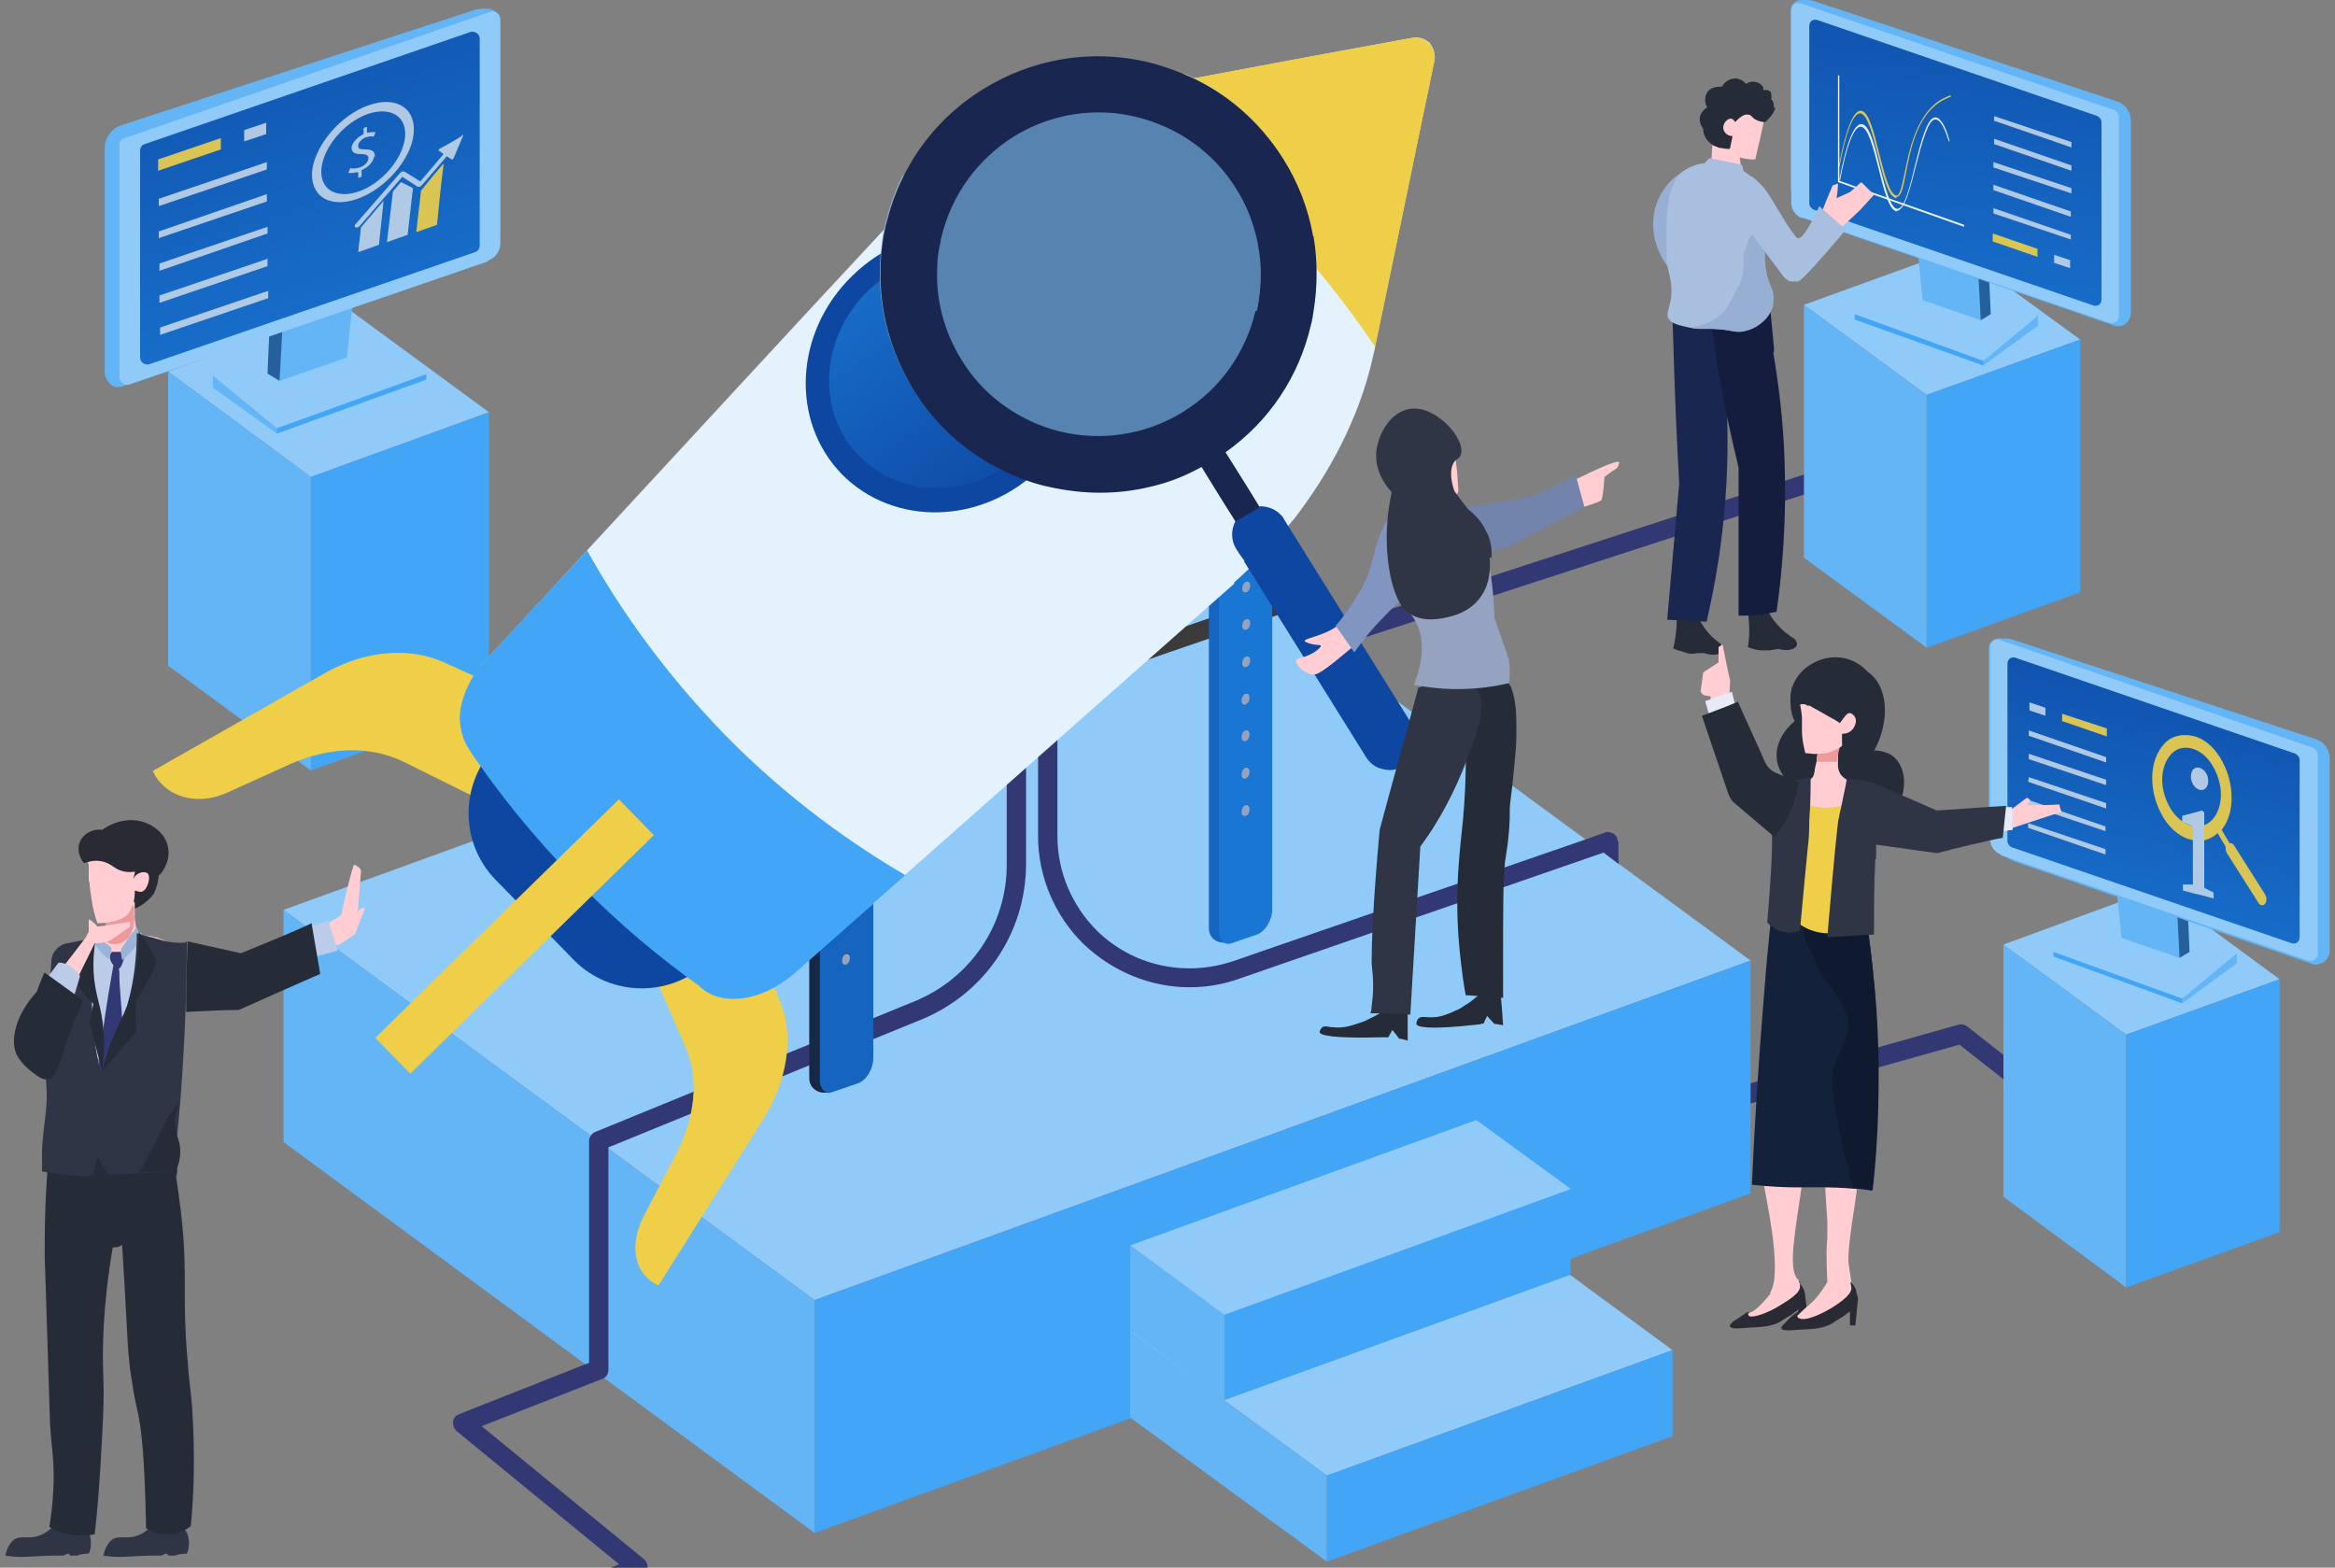 <?xml version="1.0" encoding="UTF-8"?>
<svg xmlns="http://www.w3.org/2000/svg" xmlns:xlink="http://www.w3.org/1999/xlink" version="1.1" viewBox="0 0 350 235" width="350" height="235">
  <rect x="0" y="0" width="350" height="235" fill="#808080" stroke="none"/>
  <!-- Generator: Adobe Illustrator 29.1.0, SVG Export Plug-In . SVG Version: 2.1.0 Build 142)  -->
  <defs>
    <style>
      .st0 {
        fill: #97afd3;
      }

      .st1 {
        fill: #141d3d;
      }

      .st2 {
        fill: #606060;
        mix-blend-mode: multiply;
        opacity: 0;
      }

      .st3 {
        fill: #a9bfe0;
      }

      .st4 {
        fill: url(#linear-gradient2);
      }

      .st5 {
        fill: url(#linear-gradient1);
      }

      .st6 {
        fill: url(#linear-gradient3);
      }

      .st7 {
        fill: url(#linear-gradient6);
      }

      .st8 {
        fill: url(#linear-gradient5);
      }

      .st9 {
        fill: url(#linear-gradient4);
      }

      .st10 {
        fill: #313873;
      }

      .st11 {
        fill: #0f1a2e;
      }

      .st12 {
        fill: #64b5f6;
      }

      .st13 {
        fill: #9ab4d8;
      }

      .st14 {
        fill: #ffcdd2;
      }

      .st15 {
        fill: #e3f2fd;
      }

      .st16 {
        fill: #90caf9;
      }

      .st17 {
        fill: #ef9a9a;
      }

      .st18 {
        fill: url(#linear-gradient);
      }

      .st19 {
        fill: #3b3b3b;
      }

      .st20 {
        isolation: isolate;
      }

      .st21 {
        fill: #5683af;
        mix-blend-mode: screen;
      }

      .st22 {
        fill: #c1d4e8;
      }

      .st23 {
        fill: #19264f;
      }

      .st24 {
        fill: #fff;
      }

      .st25 {
        fill: #262b38;
      }

      .st26 {
        fill: #1976d2;
      }

      .st27 {
        fill: #95a3c1;
      }

      .st28 {
        fill: #13213b;
      }

      .st29 {
        opacity: .9;
      }

      .st30 {
        fill: #42a5f5;
      }

      .st31 {
        fill: #e8eaf6;
      }

      .st32 {
        fill: #7284ab;
      }

      .st33 {
        fill: #2f3545;
      }

      .st34 {
        fill: #255f9c;
      }

      .st35 {
        fill: #efcf48;
      }

      .st36 {
        fill: #292a33;
      }

      .st37 {
        fill: #bccce8;
      }

      .st38 {
        fill: #172847;
      }

      .st39 {
        fill: #0d47a1;
      }

      .st40 {
        fill: #8195c1;
      }

      .st41 {
        fill: #1565c0;
      }
    </style>
    <linearGradient id="linear-gradient" x1="56.1" y1="60.9" x2="31.1" y2="-19.9" gradientUnits="userSpaceOnUse">
      <stop offset="0" stop-color="#1976d2"/>
      <stop offset="1" stop-color="#0d47a1"/>
    </linearGradient>
    <linearGradient id="linear-gradient1" x1="316.7" y1="149.1" x2="329.8" y2="87" xlink:href="#linear-gradient"/>
    <linearGradient id="linear-gradient2" x1="290.2" y1="61.1" x2="296.4" y2="-19.3" xlink:href="#linear-gradient"/>
    <linearGradient id="linear-gradient3" x1="125.8" y1="33" x2="155.9" y2="75.9" xlink:href="#linear-gradient"/>
    <linearGradient id="linear-gradient4" x1="132" y1="42.5" x2="197.3" y2="42.5" gradientUnits="userSpaceOnUse">
      <stop offset="0" stop-color="#89abcf"/>
      <stop offset="1" stop-color="#d1d3d4"/>
    </linearGradient>
    <linearGradient id="linear-gradient5" x1="164.4" y1="59.9" x2="140.1" y2="22.3" gradientUnits="userSpaceOnUse">
      <stop offset="0" stop-color="#2c324f"/>
      <stop offset="1" stop-color="#205c7a"/>
    </linearGradient>
    <linearGradient id="linear-gradient6" x1="147.9" y1="38.1" x2="160.9" y2="61.5" xlink:href="#linear-gradient"/>
  </defs>
  <g class="st20">
    <g id="_レイヤー_1" data-name="レイヤー_1">
      <g>
        <g>
          <g>
            <polygon class="st16" points="73.3 61.8 73.3 61.8 46.6 71.5 25.2 55.7 25.2 55.7 51.9 46.1 73.3 61.8"/>
            <polygon class="st12" points="46.6 71.5 46.6 115.5 25.2 99.8 25.2 55.7 46.6 71.5"/>
            <polygon class="st30" points="73.3 61.8 73.3 105.9 46.6 115.5 46.6 71.5 73.3 61.8"/>
          </g>
          <g>
            <polygon class="st16" points="63.9 56 63.9 56.1 41.5 64.2 31.9 56.3 31.9 56.3 54.4 48.2 63.9 56"/>
            <polygon class="st12" points="41.5 64.2 41.5 65 31.9 58.1 31.9 56.3 41.5 64.2"/>
            <polygon class="st30" points="63.9 56.1 63.9 56.9 41.5 65 41.5 64.2 63.9 56.1"/>
            <path class="st34" d="M41.9,57.1c-.6-.4-1.2-.7-1.8-1.1.2-5.2.5-10.5.7-15.7h5.7l-4.6,16.8Z"/>
            <polygon class="st12" points="42.9 39 41.9 57.1 52 53.6 53.9 35.4 42.9 39"/>
            <path class="st12" d="M17.6,58.1h0c-1.1-.2-1.9-1.2-1.9-2.4V22.2c0-1.5,1-2.9,2.4-3.4L70.8,1.6c.6-.2,1.1-.3,1.7-.3h.6c1,0,1.8.8,1.8,1.8v30.4c0,3-1.9,5.6-4.7,6.6l-52.1,17.9c-.2,0-.4,0-.6,0Z"/>
            <path class="st16" d="M73.1,39.2l-53.6,18.4c-.8.3-1.6-.3-1.6-1.1V21.8c0-.5.3-1,.8-1.1L73.4,1.8c.8-.3,1.6.3,1.6,1.1v33.6c0,1.2-.8,2.2-1.9,2.6Z"/>
            <path class="st18" d="M71.2,37.8l-48.8,16.8c-.7.2-1.4-.3-1.4-1v-31c0-.5.3-.9.7-1L70.5,4.8c.7-.2,1.4.3,1.4,1v31c0,.5-.3.9-.7,1Z"/>
            <g class="st29">
              <polygon class="st22" points="39.9 18.4 36.6 19.5 36.6 21.2 39.9 20.1 39.9 18.4"/>
              <polygon class="st22" points="40 24.3 23.8 29.8 23.8 30.9 40 25.4 40 24.3"/>
              <polygon class="st22" points="40 29.1 23.8 34.7 23.8 35.7 40 30.2 40 29.1"/>
              <polygon class="st22" points="40.1 34 23.9 39.5 23.9 40.6 40.1 35 40.1 34"/>
              <polygon class="st22" points="40.1 38.8 23.9 44.3 23.9 45.4 40.1 39.9 40.1 38.8"/>
              <polygon class="st22" points="40.2 43.6 24 49.1 24 50.2 40.2 44.7 40.2 43.6"/>
              <polygon class="st35" points="33.1 20.7 23.7 23.9 23.7 25.6 33.1 22.4 33.1 20.7"/>
            </g>
            <g class="st29">
              <path class="st22" d="M55.2,15.8c-4.2,1.5-7.9,5.9-8.4,9.7-.4,3.9,2.6,5.8,6.8,4.3,4.2-1.5,8-5.9,8.4-9.7.4-3.9-2.6-5.8-6.8-4.3ZM53.8,28.7c-3.5,1.2-6-.4-5.6-3.6.4-3.2,3.5-6.8,6.9-8,3.5-1.2,6,.4,5.6,3.6-.4,3.2-3.5,6.8-6.9,8Z"/>
              <path class="st22" d="M56.2,23.5c0-.8-.4-1.1-1.4-1.1-.8,0-1.2-.1-1.1-.6,0-.4.4-.9,1.1-1.2.6-.2,1-.2,1.2-.1l.3-.7c-.3,0-.7,0-1.3.1v-.9c0,0-.5.2-.5.2v.9c-1,.5-1.7,1.3-1.8,2,0,.8.5,1,1.5,1,.7,0,1.1.2,1,.7,0,.5-.6,1.1-1.3,1.3-.6.2-1.1.2-1.4.1l-.3.7c.3.1.9,0,1.5-.1v.9c-.1,0,.5-.2.5-.2v-1c1.2-.5,1.8-1.4,1.9-2.1Z"/>
            </g>
            <g class="st29">
              <path class="st22" d="M69.2,20.4s0,0,0,0c-1.1.7-2.2,1.3-3.3,1.9-.1,0-.2.2-.1.3l.7.5s0,0-.1.1l-3.4,4-2.4-1.5c0,0-.2,0-.3,0,0,0-.2.1-.3.2l-6.7,7.7c-.2.2-.2.4,0,.5,0,0,.2,0,.3,0,0,0,.2-.1.3-.2l6.4-7.4,2.3,1.5c0,0,.2,0,.3,0s.2-.1.3-.2l3.7-4.3h0s0-.1,0-.1l.8.5s0,0,.1,0c0,0,.1,0,.2-.2l1.4-3.3c0-.1,0-.2-.1-.2Z"/>
              <path class="st22" d="M57.5,30.1c-1.1,1.3-2.3,2.7-3.4,4-.1,1.2-.3,2.5-.4,3.7l3.1-1.1.7-6.6Z"/>
              <polygon class="st22" points="61.9 28.2 60.1 27.3 58.9 28.7 58 36.3 61.1 35.2 61.9 28.2"/>
              <path class="st35" d="M66.4,24.6c-1.1,1.3-2.2,2.6-3.3,4-.2,2.1-.5,4.1-.7,6.2l3.1-1.1c.3-3,.6-6.1,1-9.1Z"/>
            </g>
          </g>
        </g>
        <g>
          <path class="st10" d="M250.7,168.7c-.6,0-1.2-.4-1.4-1.1-.2-.8.2-1.6,1-1.8l43.3-12.2c.4-.1.9,0,1.3.3l15.5,12.2c.6.5.7,1.4.2,2-.5.6-1.4.7-2,.2l-14.9-11.7-42.6,12c-.1,0-.3,0-.4,0Z"/>
          <g>
            <polygon class="st16" points="341.7 146.8 341.7 146.8 318.7 155.1 300.3 141.6 300.3 141.6 323.2 133.2 341.7 146.8"/>
            <polygon class="st12" points="318.7 155.1 318.7 193 300.3 179.4 300.3 141.6 318.7 155.1"/>
            <polygon class="st30" points="341.7 146.8 341.7 184.7 318.7 193 318.7 155.1 341.7 146.8"/>
          </g>
          <g>
            <polygon class="st16" points="307.8 142.7 307.8 142.7 327.1 149.7 335.3 142.9 335.3 142.9 316 135.9 307.8 142.7"/>
            <polygon class="st12" points="327.1 149.7 327.1 150.4 335.3 144.4 335.3 142.9 327.1 149.7"/>
            <polygon class="st30" points="307.8 142.7 307.8 143.4 327.1 150.4 327.1 149.7 307.8 142.7"/>
            <path class="st34" d="M326.7,143.6c.5-.3,1-.6,1.5-.9-.2-4.5-.4-9-.6-13.5h-4.9l4,14.5Z"/>
            <polygon class="st12" points="325.9 128 326.7 143.6 318 140.6 316.4 124.9 325.9 128"/>
            <path class="st12" d="M347.6,144.5h0c1-.2,1.6-1.1,1.6-2v-28.8c0-1.3-.8-2.5-2.1-2.9l-45.4-14.9c-.5-.2-1-.2-1.5-.2h-.5c-.9,0-1.6.7-1.6,1.6v26.2c0,2.6,1.6,4.8,4,5.7l44.8,15.4c.2,0,.4,0,.5,0Z"/>
            <path class="st16" d="M299.9,128.2l46.1,15.8c.7.2,1.4-.3,1.4-1v-29.9c0-.4-.3-.8-.7-1l-47-16.2c-.7-.2-1.4.3-1.4,1v28.9c0,1,.6,1.9,1.6,2.3Z"/>
            <path class="st5" d="M301.5,127l42,14.4c.6.2,1.2-.2,1.2-.9v-26.6c0-.4-.3-.7-.6-.9l-42-14.4c-.6-.2-1.2.2-1.2.9v26.6c0,.4.3.7.6.9Z"/>
            <g class="st29">
              <path class="st35" d="M339.6,134.2l-4.7-7.4c-.1-.2-.3-.4-.5-.4,0,0-.1,0-.2,0l-1.2-2c1-1.2,1.5-2.9,1.5-4.8,0-2.1-.6-4.2-1.7-6-1.1-1.8-2.6-3-4.2-3.3s-3.1,0-4.2,1.2c-1.1,1.2-1.8,3-1.8,5.1,0,2.1.6,4.2,1.7,6,1.1,1.8,2.7,3,4.2,3.3,1.4.4,2.8,0,3.9-1l1.2,2c0,.3,0,.7.2,1l4.7,7.4c.1.2.3.4.5.4.2,0,.4,0,.5-.2.3-.3.3-1,0-1.4ZM331.6,122.9c-.9.9-2,1.2-3.1.9s-2.2-1.1-3.1-2.5c-.8-1.3-1.3-2.9-1.3-4.4,0-1.6.5-2.9,1.3-3.8.8-.9,1.9-1.2,3.1-.9,1.2.3,2.3,1.2,3.1,2.5.8,1.3,1.3,2.9,1.3,4.4,0,1.6-.5,2.9-1.3,3.8Z"/>
              <path class="st22" d="M329.7,115.1c-.7-.2-1.3.3-1.3,1.3,0,1,.6,1.8,1.3,2,.7.2,1.3-.4,1.3-1.3,0-1-.6-1.8-1.3-2Z"/>
              <path class="st22" d="M330.4,133.2c0-1.3,0-3.1,0-4.3v-3.5s0-3.6,0-3.6l-.3-.3-3,.8v.9s1.6.7,1.6.7c0,1.1,0,1.9,0,3.3v1.2c0,1.2,0,2.9,0,4.2h-1.5s0,.9,0,.9l1.5.4,1.7.4,1.4.4v-.9s-1.4-.7-1.4-.7Z"/>
            </g>
            <g class="st29">
              <polygon class="st22" points="306.6 107.3 306.6 106.1 304.2 105.3 304.2 106.5 306.6 107.3"/>
              <polygon class="st22" points="304.1 109.5 315.7 113.5 315.7 114.3 304.1 110.3 304.1 109.5"/>
              <polygon class="st22" points="304.1 113 315.7 116.9 315.7 117.7 304.1 113.8 304.1 113"/>
              <polygon class="st22" points="304.1 116.5 315.7 120.4 315.7 121.2 304 117.2 304.1 116.5"/>
              <polygon class="st22" points="304 119.9 315.6 123.9 315.6 124.6 304 120.7 304 119.9"/>
              <polygon class="st22" points="315.6 128.1 315.6 127.3 304 123.4 304 124.1 315.6 128.1"/>
              <polygon class="st35" points="309.1 107 315.8 109.2 315.8 110.4 309.1 108.1 309.1 107"/>
            </g>
          </g>
        </g>
        <g>
          <path class="st10" d="M190.5,100.1c-.6,0-1.2-.4-1.4-1-.2-.8.2-1.6.9-1.8l83.6-27.2c.8-.2,1.6.2,1.8.9.2.8-.2,1.6-.9,1.8l-83.6,27.2c-.2,0-.3,0-.5,0Z"/>
          <g>
            <polygon class="st16" points="311.8 50.9 311.8 50.9 288.8 59.2 270.4 45.7 270.4 45.7 293.3 37.4 311.8 50.9"/>
            <polygon class="st12" points="288.8 59.2 288.8 97.1 270.4 83.6 270.4 45.7 288.8 59.2"/>
            <polygon class="st30" points="311.8 50.9 311.8 88.8 288.8 97.1 288.8 59.2 311.8 50.9"/>
          </g>
          <g>
            <polygon class="st16" points="278 47.1 278 47.1 297.3 54.1 305.5 47.3 305.5 47.3 286.2 40.3 278 47.1"/>
            <polygon class="st12" points="297.3 54.1 297.3 54.8 305.5 48.8 305.5 47.3 297.3 54.1"/>
            <polygon class="st30" points="278 47.1 278 47.9 297.3 54.8 297.3 54.1 278 47.1"/>
            <path class="st34" d="M296.9,48c.5-.3,1-.6,1.5-.9-.2-4.5-.4-9-.6-13.5h-4.9l4,14.5Z"/>
            <polygon class="st12" points="296.1 32.4 296.9 48 288.2 45 286.6 29.3 296.1 32.4"/>
            <path class="st12" d="M317.8,48.9h0c1-.2,1.6-1.1,1.6-2v-28.8c0-1.3-.8-2.5-2.1-2.9L272,.2c-.5-.2-1-.2-1.5-.2h-.5c-.9,0-1.6.7-1.6,1.6v26.2c0,2.6,1.6,4.8,4,5.7l44.8,15.4c.2,0,.4,0,.5,0Z"/>
            <path class="st16" d="M270.1,32.6l46.1,15.8c.7.2,1.4-.3,1.4-1v-29.9c0-.4-.3-.8-.7-1L269.9.5c-.7-.2-1.4.3-1.4,1v28.9c0,1,.6,1.9,1.6,2.3Z"/>
            <path class="st4" d="M271.8,31.4l42,14.4c.6.2,1.2-.2,1.2-.9v-26.6c0-.4-.3-.7-.6-.9l-42-14.4c-.6-.2-1.2.2-1.2.9v26.6c0,.4.3.7.6.9Z"/>
            <g class="st29">
              <polygon class="st22" points="307.9 38.2 307.9 39.4 310.3 40.2 310.3 39 307.9 38.2"/>
              <polygon class="st22" points="310.4 35.9 298.8 32 298.8 31.2 310.4 35.2 310.4 35.9"/>
              <polygon class="st22" points="310.4 32.5 298.8 28.5 298.8 27.7 310.4 31.7 310.4 32.5"/>
              <polygon class="st22" points="310.5 29 298.8 25.1 298.8 24.3 310.5 28.2 310.5 29"/>
              <polygon class="st22" points="310.5 25.6 298.9 21.6 298.9 20.8 310.5 24.8 310.5 25.6"/>
              <polygon class="st22" points="298.9 17.4 298.9 18.1 310.5 22.1 310.5 21.3 298.9 17.4"/>
              <polygon class="st35" points="305.4 38.5 298.7 36.2 298.7 35 305.4 37.3 305.4 38.5"/>
            </g>
            <g class="st29">
              <path class="st24" d="M284.4,31.7c-1.2,0-2-3.1-2.8-6.4-.8-3.1-1.6-6.3-2.7-6.3h0c-1,0-2.1,2.7-3.1,8.1,0,0,0,.1-.1,0,0,0,0,0,0-.2,1.1-5.6,2.2-8.3,3.3-8.3h0c1.2,0,2,3.2,2.8,6.5.8,3.1,1.6,6.2,2.6,6.2h0c1.1,0,1.9-3.4,2.7-6.7.9-3.6,1.8-7,3-7h0c.7,0,1.5,1.2,2.1,3.4,0,0,0,.1,0,.2,0,0-.1,0-.1,0-.8-2.7-1.5-3.3-2-3.3h0c-1.1,0-2,3.5-2.9,6.9-.9,3.5-1.7,6.8-2.9,6.8h0Z"/>
              <path class="st35" d="M284.3,29.7c-1.2,0-2-3.1-2.8-6.4-.8-3.1-1.6-6.3-2.7-6.3h0c-1,0-2.1,2.7-3.1,8.1,0,0,0,.1-.1,0,0,0,0,0,0-.2,1.1-5.6,2.2-8.3,3.3-8.3h0c1.2,0,2,3.2,2.8,6.5.8,3.1,1.6,6.2,2.6,6.2h0c.5,0,.8-1.5,1.2-3.4.6-3.1,1.6-7.8,4.5-10.3.7-.6,1.5-1,2.3-1.3,0,0,.1,0,.1,0,0,0,0,.1,0,.2-.8.3-1.6.7-2.3,1.3-2.9,2.4-3.8,6.9-4.4,10.1-.4,2.1-.7,3.6-1.4,3.6h0Z"/>
              <polygon class="st24" points="294.4 34 275.5 27.3 275.5 11.3 275.7 11.3 275.7 27.1 294.4 33.7 294.4 34"/>
            </g>
          </g>
        </g>
        <g>
          <g>
            <polygon class="st16" points="262.4 144 262.4 144 122.1 194.9 42.5 136.4 42.5 136.4 182.7 85.5 262.4 144"/>
            <polygon class="st12" points="122.1 194.9 122.1 229.8 42.5 171.2 42.5 136.4 122.1 194.9"/>
            <polygon class="st30" points="262.4 144 262.4 178.9 122.1 229.8 122.1 194.9 262.4 144"/>
          </g>
          <line class="st10" x1="91.4" y1="235.2" x2="90.5" y2="235.6"/>
          <path class="st10" d="M97.1,235.2c0-.5-.1-1-.5-1.4l-24.4-20,18.1-7.1c.6-.2.9-.8.9-1.4v-33.3s47-19.2,47-19.2c9.4-3.9,15.5-12.9,15.6-23.1v-21c0-.8-.6-1.5-1.4-1.5h0c-.8,0-1.5.7-1.5,1.5v21c0,9-5.5,17-13.8,20.4l-47.9,19.6c-.5.2-.9.8-.9,1.3v33.3s-19.5,7.7-19.5,7.7c-.5.2-.8.6-.9,1.1,0,.5.1,1,.5,1.4l24.4,20-1.5.6"/>
          <path class="st10" d="M242.6,126.1v3.4s-2.1-1.6-2.1-1.6c0,0,0,0,0-.1,0,0,0,0-.1,0-18.2,6.3-36.4,12.6-54.6,18.9-2.5.9-5,1.3-7.5,1.3-5.8,0-11.5-2.3-15.9-6.5-4.3-4.2-6.8-10.1-6.8-16.1v-20.8c1-.3,1.9-.7,2.9-1v21.8c0,5.3,2.2,10.4,5.9,14.1,5.4,5.3,13.2,7,20.4,4.6l52.7-18.2,3.1-1.1c.4-.2.9,0,1.3.2.4.3.6.7.6,1.2Z"/>
          <path class="st19" d="M194.4,90.2v3.8s-2.6-1.9-2.6-1.9h0s0,0,0,0c-11.1,3.8-22.2,7.6-33.2,11.5v-3.1l30.4-10.5,3.5-1.2c.4-.2.9,0,1.3.2.4.3.6.7.6,1.2Z"/>
          <g>
            <polygon class="st16" points="250.7 202.4 250.7 202.4 198.9 221.2 169.4 199.6 169.4 199.6 221.3 180.8 250.7 202.4"/>
            <polygon class="st12" points="198.9 221.2 198.9 234.1 169.4 212.5 169.4 199.6 198.9 221.2"/>
            <polygon class="st30" points="250.7 202.4 250.7 215.3 198.9 234.1 198.9 221.2 250.7 202.4"/>
          </g>
          <g>
            <polygon class="st16" points="235.4 178.2 235.4 178.3 183.5 197.1 169.4 186.7 169.4 186.7 221.3 167.9 235.4 178.2"/>
            <polygon class="st12" points="183.5 197.1 183.5 209.9 169.4 199.5 169.4 186.7 183.5 197.1"/>
            <polygon class="st30" points="235.4 178.3 235.4 191.1 183.5 209.9 183.5 197.1 235.4 178.3"/>
          </g>
        </g>
        <g>
          <g>
            <path class="st38" d="M124.2,163.8s-.4,0-.9,0c-1.1-.1-2-1-2-2.1v-52.6l6.8-6.9,2.3.9s.3,6.8-.5,32.5c-.9,25.7-1.7,25.8-1.7,25.8l-4,2.5Z"/>
            <path class="st41" d="M129.1,102.6c-.3,0-.5.3-.8.5l-4,3.9c-.8.8-1.4,2.1-1.4,3.3v51.5c-.1,1.4.8,2.3,1.9,1.9l3.8-1.3c1.2-.4,2.3-2.1,2.3-3.8v-54.2c.1-1.4-.8-2.1-1.7-1.8ZM126.8,144.5c-.3.1-.6-.1-.6-.6,0-.4.3-.8.6-1,.3-.1.6.1.6.6,0,.4-.3.9-.6,1ZM126.8,138.9c-.3.1-.6-.1-.6-.6s.3-.9.6-1,.6.1.6.6c0,.4-.3.9-.6,1ZM126.9,133.4c-.3.1-.6-.1-.6-.6s.3-.8.6-1c.3-.1.6.1.6.6s-.3.9-.6,1ZM126.9,127.8c-.3.1-.6-.1-.6-.6,0-.4.3-.9.6-1,.3-.1.6.1.6.6,0,.4-.3.8-.6,1ZM126.9,122.2c-.3.1-.6-.1-.6-.6,0-.4.3-.9.6-1s.6.1.6.6c0,.4-.3.9-.6,1ZM126.9,116.7c-.3.1-.6-.1-.6-.6,0-.4.3-.9.6-1,.3-.1.6.1.6.6,0,.4-.3.8-.6,1ZM126.9,111.1c-.3.1-.6-.1-.6-.6,0-.4.3-.8.6-1,.3-.1.6.1.6.6,0,.4-.3.9-.6,1Z"/>
            <path class="st41" d="M190.3,80.6l-2.3-.9-6.8,6.9v52.6c0,1.1.8,2,2,2.1.5,0,.9,0,.9,0l4-2.5s.9-.2,1.7-25.8c.9-25.7.5-32.5.5-32.5Z"/>
            <path class="st26" d="M188.9,80.3c-.3,0-.5.3-.8.5l-4,3.9c-.8.8-1.4,2.1-1.4,3.3v51.5c-.1,1.4.8,2.3,1.9,1.9l3.8-1.3c1.2-.4,2.3-2.1,2.3-3.8v-54.2c.1-1.4-.8-2.1-1.7-1.8ZM186.7,122.2c-.3.1-.6-.1-.6-.6,0-.4.3-.8.6-1,.3-.1.6.1.6.6,0,.4-.3.9-.6,1ZM186.7,116.6c-.3.1-.6-.1-.6-.6,0-.4.3-.9.6-1,.3-.1.6.1.6.6,0,.4-.3.9-.6,1ZM186.7,111.1c-.3.1-.6-.1-.6-.6,0-.4.3-.8.6-1s.6.1.6.6c0,.4-.3.9-.6,1ZM186.7,105.5c-.3.1-.6-.1-.6-.6s.3-.9.6-1c.3-.1.6.1.6.6s-.3.8-.6,1ZM186.8,99.9c-.3.1-.6-.1-.6-.6,0-.4.3-.9.6-1s.6.1.6.6c0,.4-.3.9-.6,1ZM186.8,94.3c-.3.1-.6-.1-.6-.6,0-.4.3-.9.6-1,.3-.1.6.1.6.6,0,.4-.3.8-.6,1ZM186.8,88.8c-.3.1-.6-.1-.6-.6,0-.4.3-.8.6-1,.3-.1.6.1.6.6,0,.4-.3.9-.6,1Z"/>
            <path class="st27" d="M126.9,120.7c-.3.1-.6.5-.6,1,0,.4.2.7.6.6.3-.1.6-.5.6-1,0-.4-.2-.7-.6-.6Z"/>
            <path class="st27" d="M126.9,115.1c-.3.1-.6.5-.6,1,0,.4.2.7.6.6.3-.1.6-.5.6-1,0-.4-.2-.7-.6-.6Z"/>
            <path class="st27" d="M126.9,109.6c-.3.1-.6.5-.6,1,0,.4.2.7.6.6s.6-.5.6-1c0-.4-.2-.7-.6-.6Z"/>
            <path class="st27" d="M126.8,137.4c-.3.1-.6.5-.6,1s.2.7.6.6c.3-.1.6-.5.6-1,0-.4-.2-.7-.6-.6Z"/>
            <path class="st27" d="M126.8,143c-.3.1-.6.5-.6,1,0,.4.2.7.6.6.3-.1.6-.5.6-1,0-.4-.2-.7-.6-.6Z"/>
            <path class="st27" d="M126.9,131.9c-.3.1-.6.5-.6,1s.2.7.6.6c.3-.1.6-.5.6-1s-.2-.7-.6-.6Z"/>
            <path class="st27" d="M126.9,126.3c-.3.1-.6.5-.6,1,0,.4.2.7.6.6.3-.1.6-.5.6-1,0-.4-.2-.7-.6-.6Z"/>
            <path class="st27" d="M186.8,98.4c-.3.1-.6.5-.6,1,0,.4.2.7.6.6.3-.1.6-.5.6-1,0-.4-.2-.7-.6-.6Z"/>
            <path class="st27" d="M186.8,92.8c-.3.1-.6.5-.6,1,0,.4.2.7.6.6.3-.1.6-.5.6-1,0-.4-.2-.7-.6-.6Z"/>
            <path class="st27" d="M186.7,120.7c-.3.1-.6.5-.6,1,0,.4.2.7.6.6s.6-.5.6-1c0-.4-.2-.7-.6-.6Z"/>
            <path class="st27" d="M186.8,88.8c.3-.1.6-.5.6-1,0-.4-.2-.7-.6-.6-.3.1-.6.5-.6,1,0,.4.2.7.6.6Z"/>
            <path class="st27" d="M186.7,115.1c-.3.1-.6.5-.6,1,0,.4.2.7.6.6.3-.1.6-.5.6-1,0-.4-.2-.7-.6-.6Z"/>
            <path class="st27" d="M186.7,104c-.3.1-.6.5-.6,1s.2.7.6.6c.3-.1.6-.5.6-1s-.2-.7-.6-.6Z"/>
            <path class="st27" d="M186.7,109.5c-.3.1-.6.5-.6,1,0,.4.2.7.6.6.3-.1.6-.5.6-1,0-.4-.2-.7-.6-.6Z"/>
          </g>
          <path class="st35" d="M72.4,120.1l-11.9-5.9c-4.9-2.4-11-2.3-16.9.3l-9.5,4.3c-3.7,1.7-7.5,1.1-9.8-1.2-.6-.6-1-1.2-1.4-2,0,0,0,0,.3-.2l25.5-14.5c6-3.4,12.7-4,18.1-1.5l10.3,4.7-1.9,6.3-2.9,9.6Z"/>
          <path class="st2" d="M72.4,120.1l-11.9-5.9c-4.9-2.4-11-2.3-16.9.3l-9.5,4.3c-3.7,1.7-7.5,1.1-9.8-1.2-.6-.6-1-1.2-1.4-2,0,0,0,0,.3-.2,2.8-1.5,25.5-13.8,36.6-10.6,6.9,2,12.2,4.2,15.4,5.6,2.3,1.1,3.5,1.7,3.5,1.7l-6.4,7.9Z"/>
          <path class="st35" d="M113.3,140.9l3.8,9.7c1.9,5,.9,11.4-2.7,17.2l-15.7,24.9h0c-3.6-1.6-4.5-6-2.2-10.4l4.8-9.2c2.9-5.6,3.5-11.4,1.5-16l-4.8-11.1,15.4-5Z"/>
          <path class="st39" d="M86,143.9l-11.7-12c-5.5-5.6-5.4-14.7.2-20.2h0s31.7,32.4,31.7,32.4h0c-5.6,5.5-14.7,5.4-20.2-.2Z"/>
          <path class="st15" d="M185,87.5l-49.4,43.7-4.8,4.2-11.7,10.4c-.6.5-1.1,1-1.7,1.4-4.5,3.1-9.8,3.4-12.6.5l-33.9-34.7c-3.2-3.3-2.3-9.5,2.1-14.3,3.6-3.8,7.1-7.7,10.7-11.5,1.4-1.6,2.9-3.1,4.3-4.7,14.9-16.1,29.8-32.3,44.8-48.4,2.9-3.1,6.1-6,9.4-8.5.5-.4,1-.7,1.5-1.1,7.5-5.4,15.8-9.1,23.9-10.6.3,0,.7-.1,1-.2,14.3-2.7,28.7-5.4,43-8,.9-.2,1.8,0,2.5.6,0,0,0,0,0,0,0,0,0,0,0,0,0,0,0,0,.1,0,0,0,.2.2.2.3h0s0,0,0,0c.5.7.8,1.6.6,2.5-3,14.3-5.9,28.6-8.9,42.9,0,.3-.1.7-.2,1-1.7,8.1-5.6,16.3-11.1,23.7-.4.5-.7,1-1.1,1.4-2.6,3.3-5.5,6.4-8.7,9.2Z"/>
          <path class="st35" d="M206.2,52.1c-4.1-6.1-9.7-13.4-17.1-20.9-7.4-7.6-14.6-13.3-20.6-17.5,14.3-2.7,28.7-5.4,43-8,.9-.2,1.8,0,2.5.6,0,0,0,0,0,0,.1.1.3.2.4.4h0s0,0,0,0c.5.7.8,1.5.6,2.5-3,14.3-5.9,28.6-8.9,42.9Z"/>
          <path class="st39" d="M155.9,70.2c-8.6,8.5-21.9,8.8-29.7.9-7.8-8-7.1-21.3,1.5-29.7,8.6-8.5,21.9-8.8,29.7-.9,7.8,8,7.1,21.3-1.5,29.7Z"/>
          <path class="st30" d="M135.7,131.2l-4.8,4.2-11.8,10.4c-4.9,4.3-11.1,5.1-14.3,1.9l-33.9-34.7c-3.2-3.3-2.3-9.5,2.1-14.3,3.6-3.8,7.1-7.7,10.7-11.5,1.4-1.6,2.9-3.1,4.3-4.7,4.2,7.6,10.8,17.5,20.6,27.6,9.8,10,19.6,16.7,27.1,21.1Z"/>
          <path class="st30" d="M130.9,135.5l-11.8,10.4c-4.9,4.3-11.1,5.1-14.3,1.9-5.6-4-12-9.2-18.5-15.9-6.5-6.6-11.6-13.1-15.5-18.8-.8-1.3-2.2-3.7-1.8-6.6.4-2.6,1.7-5.3,3.9-7.7,3.6-3.8,7.1-7.7,10.7-11.5,4.4,7.6,11,17.3,20.6,27.1,9.6,9.8,19.2,16.6,26.7,21.1Z"/>
          <path class="st6" d="M153.5,67.7c-7.2,7-18.2,7.3-24.7.7-6.5-6.6-5.9-17.7,1.2-24.7,7.2-7,18.2-7.3,24.7-.7,6.5,6.6,5.9,17.7-1.2,24.7Z"/>
          <rect class="st35" x="73.4" y="114.9" width="7.5" height="51.1" transform="translate(123.5 -13) rotate(45.6)"/>
          <path class="st2" d="M184.9,87.3l-49.4,43.7-4.8,4.2-3.8,3.4-7.9,7c-.5.5-1.1.9-1.7,1.3v.2c-4.4,3.1-9.7,3.4-12.5.5-2.9-2.3-5.9-4.6-8.8-6.9,18.3-10.3,44.3-27.8,69.4-55.9,26.2-29.4,40.8-58.7,48.8-78.5,0,0,0,0,0,0,0,0,0,0,.1.1,0,0,0,0,.1.2.5.7.8,1.6.6,2.5-3,14.6-6.1,29.3-9.1,43.9-1.7,8.1-5.6,16.3-11.1,23.7-.4.5-.7,1-1.1,1.4-2.6,3.3-5.5,6.4-8.7,9.2Z"/>
        </g>
        <g>
          <g>
            <path class="st9" d="M196.8,46.4c-1.2-1.5-2.4-3.1-3.7-4.7-5.7,9.9-12.6,20.4-20.9,31.1-5,1.2-10.1,1.2-15,0-2-.5-3.9-1.1-5.8-1.9-1.1-.5-2.2-1-3.3-1.7-4.5-2.6-8.4-6.3-11.3-11-3.4-5.5-5.1-11.8-4.9-18.2,0-1.3.2-2.5.3-3.8.1-.9.3-1.8.5-2.7.6-2.5,1.4-4.8,2.5-7,.1-.1.3-.2.4-.4.5-.4,1-.7,1.5-1.1,7.8-5.6,16.3-9.5,24.8-11,.3,0,.7-.1,1.1-.2h0c4.9-.9,9.8-1.8,14.7-2.7h0c5.9,2.6,11,7,14.5,12.6,2.2,3.6,3.7,7.4,4.4,11.4.7,3.6.7,7.4,0,11.1Z"/>
            <path class="st35" d="M196.8,46.4c-1.2-1.5-2.4-3.1-3.7-4.7-1.5-1.8-3.1-3.6-4.8-5.5h0c-1.2-1.4-2.5-2.7-3.9-4.1-6-6.2-11.9-11.1-17.1-15.1h0c-1.4-1.1-2.8-2.1-4.2-3h0c4.9-.9,9.8-1.8,14.7-2.7h0c5.9,2.6,11,7,14.5,12.6,2.2,3.6,3.7,7.4,4.4,11.4.7,3.6.7,7.4,0,11.1Z"/>
            <path class="st8" d="M170.3,63.3c-1.4,3.7-3.4,7.3-6.2,10.5-1.6-.7-3.2-1.5-4.7-2.4-6.4-3.7-12-9-16.1-15.7-4.9-7.9-7.3-16.9-7-26,0-1.8.2-3.6.5-5.4,4.1-.9,8.3-1,12.3-.3,5.7,1,11,3.7,15.2,8,8.1,8.2,10,20.4,6.1,31.2Z"/>
            <path class="st7" d="M165.6,61c-1.2,3.7-3.3,7.3-6.2,10.4-6.4-3.7-12-9-16.1-15.7-4.9-7.9-7.3-16.9-7-26,4-1.1,8.2-1.2,12.1-.4,4.4.9,8.6,3.1,11.9,6.5,6.5,6.7,8.2,16.3,5.3,25.1Z"/>
            <path class="st2" d="M196.8,46.4c-1.2-1.5-2.4-3.1-3.7-4.7,1.3-2.2,2.5-4.4,3.6-6.5.7,3.6.7,7.4,0,11.1Z"/>
            <path class="st25" d="M207.7,151.3c-.5.4-1.3.9-2.2,1.3-.6.3-.9.5-1.3.6-1.2.4-2.6,1-4.3.8-.7,0-1.3-.3-1.7,0-.2.2-.4.5-.4.7,0,.5,1.9,1,9.3.8.3,0,.7,0,1,0,.2-.4.4-.7.6-1.1.3.4.7.8,1,1.3.4,0,.9.2,1.3.3v-4.7h-3.3Z"/>
            <path class="st25" d="M221.6,149.2c-.5.4-1.1,1-2,1.5-.6.4-.9.6-1.2.7-1.1.5-2.5,1.2-4.1,1.1-.6,0-1.3-.2-1.7.2-.2.2-.3.6-.3.8.1.5,2,.9,9.1.1.3,0,.6-.1,1-.2.2-.4.3-.7.5-1.1.4.4.7.8,1.1,1.2.4,0,.8.1,1.3.2-.1-1.6-.2-3.2-.4-4.8l-2.7.2h-.5Z"/>
            <path class="st25" d="M219.9,149.2c1.8.1,3.6.3,5.4.4,0-1.2,0-3.1,0-5.3,0-8.3,0-12.4.3-15.2.1-.7.6-3.3.7-6.5,0-.5,0-.5,0-1.1,0-1.3.3-2.4.6-5.9.3-2.9.4-4.3.4-5.7,0-2.7,0-4.7-.8-6.9l-5.2-7.6-2.6,3.8c1.4,10.1,1.1,18.1.6,23.6-.4,4.3-1.4,10.8-.5,19.8.3,2.8.6,5.1.9,6.6Z"/>
            <path class="st2" d="M192.7,41.6h0c0,1.6-.1,3.1-.4,4.5-2.1,12.1-12.7,21.2-25.3,21.2s-18.9-5.9-23.1-14.4l25.9-18.1,3.6-2.5,12.2-8.5c4.4,4.6,7.1,10.9,7.1,17.8Z"/>
            <path class="st21" d="M190,41.6h0c0,1.6-.1,3.1-.4,4.5-2.1,12.1-12.7,21.2-25.3,21.2s-18.9-5.9-23.1-14.4c-1.7-3.4-2.6-7.3-2.6-11.3,0-13.7,10.8-25,24.3-25.7.5,0,.9,0,1.4,0,1,0,2.1,0,3.1.2,6.1.7,11.5,3.6,15.5,7.8,4.4,4.6,7.1,10.9,7.1,17.8Z"/>
            <path class="st39" d="M210.5,114.8c-1,.6-2.1.8-3.2.5-1.1-.2-2-.9-2.6-1.9l-18.2-29.2v-.2c-.1,0-1.2-1.7-1.2-1.7-.8-1.3-.8-2.9-.1-4.2l3.7-2.2c1.1,0,2.2.4,3,1.2,0,0,.1.1.2.2.2.2.3.4.4.6l19.4,31.1c1.2,2,.6,4.6-1.4,5.8Z"/>
            <path class="st23" d="M196.8,35.3c-.7-4-2.2-7.9-4.4-11.4-3.5-5.6-8.5-10-14.5-12.6h0c-1.9-.8-3.8-1.5-5.9-2-8.5-2-17.3-.5-24.7,4.1-5.3,3.3-9.4,7.9-12,13.3-1.1,2.2-1.9,4.6-2.5,7-.2.9-.4,1.8-.5,2.7-.2,1.3-.3,2.5-.3,3.8-.2,6.4,1.5,12.6,4.9,18.2,2.9,4.7,6.8,8.4,11.3,11,1.1.6,2.2,1.2,3.3,1.7,1.9.8,3.8,1.5,5.8,1.9,4.9,1.1,10,1.2,15,0,2.7-.6,5.3-1.6,7.8-3l2.9,4.7,2.2,3.5,3.7-2.2h-.1l-1.9-3.1-3.2-5.1c6.5-4.6,11-11.3,12.8-19.1.2-.7.3-1.4.4-2.1h0c.6-3.7.6-7.5,0-11.1ZM188.2,46.6c-1.5,6.3-5.3,11.7-10.8,15.1-6.7,4.2-14.8,4.7-21.6,2-1.1-.4-2.2-1-3.3-1.6-3.3-1.9-6.3-4.7-8.4-8.2-2.6-4.2-3.9-9.1-3.6-14,0-1.2.2-2.5.5-3.7,0-.2,0-.4.1-.6,1.5-6.3,5.3-11.6,10.8-15.1,4.7-2.9,10.1-4.1,15.5-3.5h0c.9.1,1.9.3,2.8.5,6.3,1.5,11.7,5.3,15.1,10.8,1.6,2.5,2.6,5.2,3.2,8h0c.3,1.6.5,3.2.5,4.8s-.2,3.7-.6,5.5Z"/>
            <path class="st33" d="M212.6,103.1c-1.9,7.1-3.9,14.2-5.8,21.3-1,11.1-1.2,16.8-1.2,20,0,.6.5,3.1,0,6.4,0,.5-.1.9-.2,1.1,2,0,4,.1,6,.2.5-8.4,1-16.8,1.5-25.2,1.8-2.4,4.2-6.2,6.3-11.3,2.1-5.2,4-10.1,2-12.5-2-2.4-7.2-.5-8.6,0Z"/>
            <path class="st14" d="M201.1,93.3c-2.5,2.4-7.1,2.4-5,3.1,1.1.4,1.8.2,1.9.4,0,.2-.6.8-1.4,1.2-1.3.7-2.2.6-2.3,1-.2.5.9,1.8,2.3,2.1.8.1,1.3,0,6.6-4.5.8-.7,1.9-1.6,1.7-2.6,0-.4-.4-.7-.5-.8-.8-.6-2.1-.6-3.4.2Z"/>
            <path class="st14" d="M214.9,64.4l-.9-1.2c.8.3,2.3,1,3.3,2.6.5.9.7,1.7.9,3.3.2,1.1.3,2.7.4,4.5-.3,1-.8,1.3-1.1,1.5-1.4.6-2.5-1.4-4.7-1.1-.5,0-1.4.2-2.7,0-.1,0-.3,0-.4-.1-1.2-.5-1.9-1.7-2.7-4l7.8-5.4Z"/>
            <path class="st40" d="M213.8,79.5c-1-.8-2.1-1.5-3.3-2.3-.5-.3-1-.6-1.5-.9-.3.4-.7,1.1-1.2,1.9-2.3,4.2-1.6,6.2-3.7,10-.8,1.4-2,3.2-2.1,3.3-.7,1-1.3,1.8-1.8,2.3l2.8,4c1.2-1.7,2.7-3.6,4.6-5.5,1.9-2,3.8-3.5,5.5-4.7l.7-8.2Z"/>
            <path class="st14" d="M234.3,72.8c6.4-3.2,8.2-3.8,8.4-3.5,0,.1-.1.5-.2.7-.2.3-.6.5-.8.6-.4.3-.8.6-1.2.9,0,0-.2,3.2-.5,3.5-.3.3-2.6,1-3,1.1-.4.2-1.4.3-1.4.3l-1.3-3.6Z"/>
            <path class="st32" d="M215.2,76.6c.5,0,14.5-1.9,15.3-2.5.8-.5,5.7-2.8,5.7-2.8l1.3,4.7-10.8,5.7-7.3,2.2-4.3-7.3Z"/>
            <path class="st27" d="M226.2,102.4c-2,.5-4.7.9-7.8.9-2.5,0-4.6-.3-6.4-.6,0,0,0-.1,0-.2h0c.8-2.1,1.1-3.8,1.1-5.2,0-.9,0-1.9-.5-3.2-.7-2-1.8-2.4-2.6-4.4-.3-.9-.4-1.5-.3-2,.1-.6.4-1.1.6-1.4,1.2-.3,2.6-.9,3.2-2.1,1-1.9-1.8-4.8.3-5.9,1.9-1,2.5-2.1,3.4-2.2,1.4-.2,2.6,1.1,3.3,1.8,1.5,1.5,2,3.3,2.3,4.7.5,2.3,1.1,5.6,1.2,10,.4,1.2,1.8,5.1,1.9,5.4,0,0,0,0,0,0,0,.1,0,.3.2.6.2.8.2,1.5.2,1.8,0,.7,0,1.4-.1,1.9Z"/>
            <path class="st33" d="M223.6,83.6c0-1.1,0-2.5-.9-4.1-.8-1.6-1.9-2.6-2.6-3.1-.7-.9-1.4-1.8-2.1-2.8-.5-1.4-.8-3.3,0-4.4.4-.5.7-.4.9-.9.7-1.4-1-4.1-3.1-5.6-.8-.6-2.5-1.7-4.5-1.4-2.9.5-4.7,3.7-5,6.4-.3,3.3,1.9,5.6,2.3,6.1-1.2,5.6-.7,9.9-.2,12.5.9,4.1,2.1,5.2,2.9,5.7,2.2,1.4,4.9.7,5.8.5.8-.2,3-.7,4.6-2.7,1.7-2.1,1.7-4.6,1.6-6.2Z"/>
          </g>
          <g>
            <path class="st25" d="M250.8,86l1.1-.2c.9-.2,1.7.3,1.9,1.1-.2,1.1-.5,4.1,1.6,7.1.8,1.2,1.8,2,2.6,2.6,0,.1.4.6.2,1-.2.5-1.4.8-2.8.3-.5,0-1,0-1.6.1-.4,0-.8,0-1.2-.2-.8-.2-1.4-.4-1.8-.6.2-.7.3-1.4.4-2.2.3-2.2,0-4.2-.3-5.7,0-.3.1-.6.1-.9,0-.9-.2-1.7-.4-2.3Z"/>
            <path class="st23" d="M258.6,55.6v-.6s0,0,0-.1c0,0,0,0,0,0v-9.6c-1,.3-2,.6-3,.9-1.6-.5-3.2-1.1-4.9-1.6,0,2,0,4,.1,6.1.2,7.4.5,14.7.9,21.8-.6,6.8-1.2,13.6-1.8,20.4,2,.1,3.9.2,5.9.3,1.4-6,2.6-13.1,3-21.2.3-6,.1-11.5-.3-16.4Z"/>
            <path class="st25" d="M260.9,85.9l1.1-.3c.8-.2,1.7.2,2,.9,0,1.1-.1,4.2,2.2,6.9.9,1.1,2,1.9,2.8,2.4.1.1.5.6.3,1-.2.5-1.3.9-2.7.5-.5,0-1,.2-1.5.2-.4,0-.8,0-1.2,0-.8-.1-1.4-.3-1.9-.5.1-.7.2-1.5.2-2.3,0-2.2-.3-4.2-.8-5.7,0-.3,0-.6,0-.9,0-.9-.3-1.7-.6-2.2Z"/>
            <path class="st1" d="M265.9,52.8v-.6c0,0,0,0,0-.1,0,0,0,0,0,0l-.9-9.5c-1,.4-1.9.7-2.9,1.1-1-.4-3.2-1-4.5-.1-1.6,1-1.1,3.6-1,5,.3,3.3,1.2,9.9,4,21.5,0,3.4,0,6.8,0,10.2,0,4,0,8,0,12,.8,0,1.7,0,2.7-.1,1.1-.1,2.1-.3,3-.5.9-6.4,1.5-14,1.2-22.6-.2-6-.9-11.5-1.7-16.3Z"/>
            <path class="st14" d="M264.5,17.6c.2-2-.9-3.8-2.6-4.5-2-.8-4.5.4-5.4,2.7l-.5,1.7c0,.4.3,3.4,2.9,5.2,1.7,1.2,3.5,1.2,4.2,1.2.5-2.1,1-4.2,1.4-6.4Z"/>
            <path class="st14" d="M258.9,19.4h0c1.3.4,1.5.5,1.5.6,0,0-.4,0-.4.2,0,.1.1.3.3.4.1,1.1.3,2,.4,2.6.2,1,.3,1.6,0,2.2,0,.1-.3.5-.7.9-.1.1-.4.3-.9.4-.2,0-.4,0-.6,0h0c-1.2,0-2.1-1-2-2l.2-3.6c0-1.1,1.1-1.9,2.3-1.8Z"/>
            <path class="st25" d="M265.9,16.2c0-.2,0-.5-.1-.9-.1-.2-.2-.3-.3-.4,0-.1.1-.4,0-.7,0-.1,0-.4-.2-.5-.3-.3-.9-.2-1-.2,0-.1,0-.3,0-.4-.3-.6-1-.8-1.1-.8-.8-.2-1.4.2-1.5.3-.1-.2-.5-.6-1.2-.8-.9-.2-1.9.3-2.4,1.2-.1,0-1.2-.1-1.9.5-.7.6-.8,1.7-.3,2.6-.2.1-.6.4-.9.9-.6,1.1.2,2.2.3,2.3,0,.3,0,.6.2,1,.3.8,1,1.3,1.3,1.5.5.2.9.4,1.2.4.3,0,.8.2,1.3.1.1-.6.3-1.3.4-1.9-.8,0-1.4-.6-1.4-1.3,0-.7.7-1.4,1.2-1.3.3,0,.5.4.6.5,1-1.1,1.6-1.2,2-1.1.4,0,.5.4,1,.7.5.3,1.1.4,1.5.4,0,0,1.4-1.2,1.5-2.2Z"/>
            <path class="st0" d="M253.6,25c-.9.4-3.4,1.6-4.8,4.4-1.7,3.3-1.2,7.4,1.2,10.6.9-.9,1.7-1.8,2.6-2.8.3-4.1.6-8.2,1-12.3Z"/>
            <path class="st14" d="M272.9,32.2c.6-1.5,1.2-3,1.8-4.4.3-.1.5-.2.8-.3,0,.7-.1,1.5-.2,2.2.7-.3,1.3-.6,2-.9l1.7-1.5,1.9,1.9-2.1,2.3c-1.1,1-2.2,2.1-3.3,3.1-.8-.8-1.7-1.5-2.5-2.3Z"/>
            <path class="st3" d="M265.2,42.5c-.7-1.4-1.1-3.8-.2-7.9,1.1-4.8-1-6.3-1.5-7-.7-1-1.6-1.6-2.2-2,0-.3-.1-.6-.2-.9-1.6-.3-3.3-.7-4.9-1-.2.3-.5.5-.7.8-.2,0-.6,0-1.2.2-.6.2-1.5.5-2.4,1.3-2.1,2-2.1,7.2-2.1,8.1,0,.9,0,1.8,0,2.5,0,.7,0,1.5,0,2,.2,2.3.6,2.7.7,4.2.3,3-1.1,4.1-.3,5.1.5.7,1.7.9,3,1.2,1.2.3,1.5,0,3.5.2,3.1.1,3.4.7,4.8.3,1.7-.4,2.7-1.5,2.9-1.7.4-.5,1-1.2,1.2-2.2.3-1.3-.4-2.7-.6-3.2Z"/>
            <path class="st0" d="M265.8,45.7c-.2,1-.8,1.8-1.2,2.2-.2.2-1.2,1.3-2.9,1.7-1.5.4-1.7-.1-4.8-.3-2,0-2.3.1-3.5-.2,0,0,4.3-.5,5.7-3.4,1.4-2.8,2.1-3.3,2.2-5.4,0-2.1,0-2.3.8-4.3.9-2,2.9-1.6,2.9-1.6-.8,3.7-.4,6.3.2,7.9.2.6.9,1.7.6,3.2Z"/>
            <path class="st3" d="M262.4,26.3c1.2.9,2,1.8,2.4,2.4,1.2,1.7,3.5,6,4.6,7,0,0,0,0,.1,0,.7.2,2.1-2.4,3.2-4.8,1.3,1.2,2.6,2.3,4,3.5,0,0-6.4,7.7-7.2,7.8-.3,0-.7,0-.9,0-.5,0-1-.4-1.3-.8-1.5-2-3-4-4.5-6-.3-1.2-.5-2.7-.6-4.5,0-1.8,0-3.3.3-4.5Z"/>
          </g>
          <g>
            <path class="st14" d="M265.3,193.8c1.8-2.5-.2-12.3-.5-14-.7-3.4-1.3-8.3-1-14.4l6.4.3c.3,1.9.4,3,.4,3.5-.1,3.7-.5,8.4-.5,8.4-1,6.9-2.1,12.5-.7,14.1.1.1.6.6.6,1.3,0,.6-.7,1-1.2,1.4-2,1.4-1.6,2-3,2.9-.7.4-2.1,1.1-4.5.9,0-.4.2-.8.7-1.2.2-.2.4-.3.5-.3,1-.4,2.6-2.4,2.9-2.8Z"/>
            <path class="st36" d="M269.9,192.3c0,0-.3-.4-.3-.4,0,0,.2.5.2.8.2,1.1-1.7,2.2-3,3-1.9,1.2-4.1,1.9-4.6,1.6,0,0-.2-.2-.2-.4,0-.1.3-.2.3-.2,0,0,0,0-.2,0-.3,0-.5.2-.5.2-.2.2-.5.3-.7.5-.8.5-1,.6-1.3.9-.2.2-.3.3-.3.5,0,.3.7.4,1.9.3,1.9-.2,4,0,5.7-1,.3-.2.9-.6,1.6-1,.4-.3,1.1-.8,1.1-.8,0,.3-.2.5-.2.8.4,0,.8.2,1.2,0,.4-.2.2-1,0-2.7,0-.5-.2-1.3-.8-2Z"/>
            <path class="st14" d="M278.3,157.9h-1.4c-.4,0-1,0-1.6.5,0,0-.7.5-1.1,1.4-1.8,3.7-.3,23.2-.3,23.2,0,1.4,0,2.4,0,2.7-.1.7-.2,2.4,0,6.5-1,1.7-1.9,2.7-2.7,3.4-.2.2-.4.3-.7.6-1.1,1-1.9,1.9-2.5,2.5,2.1-.3,3.7-.8,4.8-1.2,2.7-.9,4.7-1.6,5-3,0-.3,0-.4-.3-2.3,0,0-.2-1.3-.4-2.7-.3-2.5,1.3-10.6,1.2-11.2,0-.3-.3-1-.2-1.9,0-.4.2-.7.2-1,.2-.6.3-1.2.6-2.6.8-3.4,1.8-7.5,1.9-11.2,0-.6,0-1.7-.7-2.5-.6-.7-1.4-1-1.8-1.1Z"/>
            <path class="st28" d="M262.5,177.6c2.8.3,5.1.4,6.7.4,3,0,5.1-.1,8.6.2,1.1,0,2.1.2,2.7.3,0,0,0,0,.1,0,.5-5.3.9-11.1.9-17.3,0-8.7-.7-16.5-1.7-23.4-2.9.2-6.1.3-9.7,0-1.6-.1-3.2-.3-4.6-.6-.4,4-.8,8-1.1,12.1-.8,9.7-1.4,19.1-1.8,28.3Z"/>
            <path class="st11" d="M270.1,137.8c0,.6.1,1.3.3,2,.3,2,.8,1.8,1.7,4.4,1,2.6,3,4.2,4.4,7.2,1.4,3-.3,5.1-1.6,8.5-1.2,3.1,2.3,16.1,2.9,18.2.3,0,.7,0,1.2,0,.6,0,1.1.2,1.6.3,0,0,0,0,.1,0,.6-5.2.9-11,.9-17.3,0-9.2-.9-17.4-2.1-24.5-.7.5-2,1.4-3.9,1.7-2.5.4-4.5-.3-5.3-.7Z"/>
            <path class="st36" d="M277.4,192.2c-.1,0,.1.5.1.9,0,.4-.1,1.2-3,3-.7.4-3.3,1.9-4.6,1.6-.5-.1-.6-.4-.4-.7.2-.2,1.2-1.5,1.2-1.5-.6.7-1.2,1.2-1.7,1.5-.5.3-.9.8-1.7,1.6-.2.2-.3.3-.3.5,0,.3.7.4,1.9.3,1.9-.2,4,0,5.7-1,.3-.2.9-.6,1.6-1,.4-.3,1.1-.8,1.1-.8,0,.7,0,1.4,0,2.1.3,0,.5,0,.8,0,.2-2.2.4-3.9.4-3.9,0,0,0-.1,0-.1,0,0,0,0,0,0,0,0,0-.2-.1-.4-.2-.8-.2-.8-.2-.9-.2-.7-.8-1.3-.9-1.2Z"/>
            <path class="st25" d="M280.9,112.6c2.6-4.8,1.9-9.8-.7-11.7-.5-.3-1.8-1.2-4.3-.9l-7.3,3c-.1.6-.3,1.5-.2,2.5,0,1.1.3,2,.6,2.6-.6.5-2.8,2.5-2.7,5.3.1,3.4,3.6,5.4,5.4,6.4,5.1,2.9,10.6,1.8,12.7,1.3,1.6-3,1.2-6.1-.5-7.6-.3-.3-1.2-.9-2.8-1Z"/>
            <path class="st14" d="M280.7,118.2c-.2.6-1.1,3.4-4,4.7-2.4,1.1-5.8,1.1-7.9-1.1-1.6-1.6.5-4.4,1.8-4.7.3,0,.8-.2,1.1-.6.2-.2.2-.5.3-.9,0-.4.2-1,.3-1.5,0-.6.2-1.2.2-1.6,0-.1,0-.3,0-.4,0-.2,0-.3,0-.3h.2c0,0,.3.2.3.2l2.5,1s0,.2,0,.4h0c0,.3,0,.8,0,1.4,0,0,0,.6.3,1.1.4.9,2.3,1.9,5.1,2.2Z"/>
            <path class="st17" d="M276,111.4c-.2.4-.3.8-.4,1.3,0,.3-.2.5-.2.8h0c0,.2,0,.5-.1.7-.7,0-1.9,0-3,0,0-.6.2-1.2.2-1.6,0-.2.2-.4.2-.6.2-.4.3-.8.4-1,.2,0,.3,0,.5,0,.8.2,1.7.4,2.5.6Z"/>
            <path class="st14" d="M275.8,100.5c-2.1-.6-4,.8-4.2,1-1.2.9-1.7,2.2-1.9,2.7,0,.2-.2.5,0,.8,0,.2,0,.3,0,.3.3.7.4,2.3.4,2.3,0,.6,0,1.2,0,2,0,1.3.3,2.4.5,3.3.5,0,1.1.2,1.9.1.4,0,1.3,0,2.2-.4,1.3-.5,2-1.3,2.5-1.7.4-.3,2.2-1.9,2.4-4.3.2-2.6-1.4-5.3-3.8-6Z"/>
            <path class="st25" d="M271.1,105.7c1,.6,2,1.1,3,1.7.6.3,1.1.6,1.7,1,.1-.2.3-.4.5-.7.4-.5.6-.8.9-.8.4,0,.7.3.9.7.3.7-.2,1.8-1,2.2-.4.2-.8.2-1,.2,0,1.1,0,2.1.1,3.2.3,0,.7-.2,1.2-.3,2.7-1.1,5.2-4.5,4.5-8.3-.5-2.7-2.6-5.5-5.8-6-3.2-.5-6.7,1.6-7.5,4.6-.5,1.8.2,3.4.5,4.1-.2-.8.2-1.5.8-1.7.6-.2,1.1.2,1.2.3Z"/>
            <path class="st35" d="M267.1,133.1h12v-14.9c-.1,0-.2,0-.5.1-.6,0-.8.5-.2.7.1,0,.1,0,.2.1,0,.2-1,.8-1.1.9-.8.4-1.5.9-2.7,1-2.4.4-5-.6-5.3-1.5v9.2h-3.2c0,.1,0,.3,0,.4.2,2,.7,3,.7,4Z"/>
            <path class="st35" d="M280.8,130.3c0,.7,0,1.5-.1,2.3-.2,1.9-.5,3.7-.8,5.2-.4.4-2.8,2.4-6.3,2.1-2.7-.2-4.4-1.7-4.9-2.2-.3.1-.8.2-1.4.2-.7,0-1.4,0-1.7-.3-.4-.5.4-1.3.8-2.9.5-2,.3-4.2,0-5.5,0-.2-.1-.8,0-1.6,0-.3,0-.6.1-.8l1.3-2.4c1.1.3,2.9,4.2,4.2,5.4,1.3,1.2,1.1,2.5,3.4,1.4,2-.9,4.7-1.1,5.4-.8Z"/>
            <path class="st33" d="M281.2,128.8c0-3.7.2-7.4.3-11.1-.6-.3-1.5-.6-2.6-.8-.8-.1-1.5-.1-2.1,0-.1.7-.3,1.6-.5,2.5-.2,1.2-.5,2.3-.6,2.8,0,.3-.1.5-.1.5-.2,1-.7,6.1-1.7,17.8,2.3-.1,4.7-.3,7-.4,0-3.8,0-7.6.2-11.4Z"/>
            <path class="st14" d="M301.4,121.4c.8-.6,1.6-1.2,2.4-1.8.2,0,.3.2.5.3-.1.3-.2.5-.3.8,1.6,0,3.1,0,4.7-.1,0,.4.2.7.3,1.1-2.4.8-4.9,1.6-7.3,2.4l-.3-2.7Z"/>
            <polygon class="st31" points="298.4 121 301.6 121 301.7 124.4 298.4 124.8 298.4 121"/>
            <path class="st33" d="M281.6,117.7c2.9,1.3,5.8,2.5,8.7,3.8,3.5-.2,6.9-.5,10.4-.7l-.5,4.8c-1.4.2-8.1,1.8-9.8,2.3-3.1-.4-6.3-.9-9.4-1.3-.4-.7-.8-1.7-1-3-.3-2.9,1.1-5.1,1.6-5.8Z"/>
            <path class="st14" d="M259.2,104.3s.2-2.4.1-2.5-1.1-5.2-1.1-5.2l-.6.4v2.3c0,0-2.3,1.5-2.3,1.5l-.4,2.9.4.5,1.1.2v.9s2.8-.8,2.8-.8Z"/>
            <polygon class="st31" points="260.3 106.5 259.6 103.7 255.6 105.1 256.5 108.3 260.3 106.5"/>
            <path class="st33" d="M271.4,116.7c0,1.5,0,3.7-.2,6.2,0,1.8-.1,3.3-.2,3.9-.3,3.1-.7,7.1-1.2,12.7-.4.1-1.6.6-3.1,0-.9-.3-1.5-.9-1.8-1.2.5-6,.8-10.5.7-13.6,0-1.1-.2-3.6,1.2-6,.4-.7.8-1.2,1.1-1.6l3.3-.5Z"/>
            <path class="st25" d="M269.4,117.2c-1-.4-2.1-.9-3.1-1.3-.8-.3-1.5-1-1.8-1.8-1.3-3-2.7-5.9-4-8.9-3.4,1.4-2,.8-5.4,2.1,1.3,3.9,2.7,7.9,4,11.8.2.5.5,1,.9,1.3,2,1.7,3.9,3.3,5.9,5,.6-.6,1.2-1.4,1.7-2.3,1.4-2.3,1.8-4.5,2-5.9Z"/>
          </g>
          <g>
            <path class="st14" d="M27.7,229.5c-.2.4-.5.8-.8,1.3-.1.2-.3.4-.4.5h-1.8c-.9,0-1.6-.8-1.6-1.7v-5.3h3.4c-.2.9-.3,1.8,0,2.7.3,1.2.9,2,1.3,2.5Z"/>
            <path class="st14" d="M11.6,220.9h-1.8c-.9,0-1.6.7-1.6,1.6,0,1.3.1,2.6.2,4,0,1,0,1.9.1,2.9-.2.4-.1.9.1,1.3.4.6,1.1.5,1.1.5h1.8c.4,0,.9-.1,1.1-.5.3-.5.1-1.1.1-1.1-.3-.4-.6-.9-.8-1.5-.8-2.6.8-5.1,1.1-5.6,0-.1,0-.7-1.6-1.6Z"/>
            <path class="st33" d="M11.7,233.2c-.4,0-.7,0-1.1,0-.1,0-.2-.2-.3-.3-.3,0-.5.2-.8.3-.3,0-.5,0-.7,0-.3,0-.5,0-.8,0-.8,0-4.2.2-4.5.2-.6,0-1.5,0-2.7-.2.3-1.4.9-2.1,1.3-2.4,1.1-.7,2.2,0,3.8-.6,1.1-.4,1.8-1.1,2.3-1.6,0,.2,0,.4.2.6.2.3.7.3,1.3.4.6,0,.5,0,1,0,.5,0,.7,0,.9,0,0,0,.2,0,.3,0,.4-.2.7-.5.8-.8.2.3.6.8.8,1.5.3,1.2,0,2.3-.2,2.6-.5,0-1,.1-1.6.2Z"/>
            <path class="st33" d="M26.4,233.2c-.4,0-.7,0-1.1,0-.1,0-.2-.2-.3-.3-.3,0-.5.2-.8.3-.3,0-.5,0-.7,0-.3,0-.5,0-.8,0-.8,0-4.2.2-4.5.2-.6,0-1.5,0-2.7-.2.3-1.4.9-2.1,1.3-2.4,1.1-.7,2.2,0,3.8-.6,1.1-.4,1.8-1.1,2.3-1.6,0,.2,0,.4.2.6.2.3.7.3,1.3.4.6,0,.5,0,1,0,.5,0,.7,0,.9,0,0,0,.2,0,.3,0,.4-.2.7-.5.8-.8.2.3.6.8.8,1.5.3,1.2,0,2.3-.2,2.6-.5,0-1,.1-1.6.2Z"/>
            <path class="st25" d="M28.6,228.8c-.4.3-1.7,1.2-3.6,1.2-1.5,0-2.7-.6-3.1-.9-.2-10.4-.7-14.7-1.1-16.6,0-.4-.6-2.4-1-5.3-.1-.8-.3-1.7-.4-2.8-.3-2.8-.3-4.3-.6-9.4-.1-2.1-.3-4.9-.5-8.4-.2.2-.6.4-1.1.4-.1,0-.2,0-.3,0-1.5,8.8-1.6,15.3-1.4,19.8.1,2.7,0,4.9-.2,8.6-.3,6.2-.7,11.2-1.1,14.6-.9.2-2.4.3-4.1,0-1.2-.3-2.1-.7-2.7-1.1.2-1.3.5-3.3.6-5.8.2-3.9-.3-6.2-.5-9.7-.5-16.4-.8-24.7-.8-25.1,0-2.9,0-7.3.4-12.6,0-.3,0-1.7,1.3-2.7.7-.7,1.8-1.1,2.8-1h1.4c2.2.1,6.9.6,8.9.5h1.4c0,0,1.7-.4,2.9.9,1.1,1.3.7,2.9.6,3,.2,1.5.6,3.9.9,6.9.8,8.3,0,11.3.8,20.4.3,4.2.4,3.7.7,7.3.5,7.6.2,13.8-.2,17.8Z"/>
            <path class="st36" d="M18.2,124.5c-2.7,0-4.9,2.2-4.9,4.9v2.3c0,1.4.5,2.6,1.4,3.5,1.3,1.3,3,1.4,3.5,1.4,3,0,4.8-2.5,4.9-2.7.3-.7,1-2.4.6-4.6-.1-.7-.5-2.3-1.9-3.5-.3-.3-1.6-1.3-3.6-1.3Z"/>
            <path class="st14" d="M25.5,141.6c0-.3-.4-.4-1.1-.7-.4-.2-.7-.3-1-.4-.2,0-.3,0-.5-.1-1.2-.3-1.8,0-2.2-.6-.4-.5-.5-2.3-.5-2.3v-2.2c-.2-.2-.6-.5-1.4-1.3h-1.7c-1,.7-1.3,1.3-1.4,1.7,0,0,0,.1,0,.2,0,.5.1.9.2,1.7,0,0,0,.2,0,.3,0,0,0,0,0,.1,0,.7,0,1.2,0,1.6-.1.1-.3.2-.4.4-.1,0-.2.2-.3.2-.2.1-.4.2-.5.3-1,.5-1.9.6-2.6.7-.1.3-.8,2,0,3.2.6.9,1.7,1.1,3.3,1.4.9.2,1.7.2,2.2.2.7.1,1.5.3,2.2.4,5.3-2.9,6.2-4.1,6-4.7Z"/>
            <path class="st17" d="M20.1,137.3v-1.1c0-.4-.3-.8-.7-.8-1.1-.1-2.6-.3-2.8-.3,0,0-.3.5-.5,1.2-.1.4-.3.8-.4,1.3,0,0,0,.2,0,.3,0,0,0,0,.1,0,0,0,0,0,0,.1,0,.7,0,1.2,0,1.6-.1.1-.3.2-.4.4-.2.2-.3.2-.3.2-.1.3.7,1.1,1.6,1.3,1.1.2,2.4-.4,2.9-1.4.2-.5.5-1.4.5-2,0,0,0-.4.1-.8,0,0,0,0,0,0Z"/>
            <path class="st37" d="M25.5,141.3h-5.2c-.2.4-.5.9-.9,1.3-.8.8-1.7,1.1-2.1,1.2-.5-.3-1.2-.8-1.9-1.7-.2-.3-.4-.6-.6-.9h-3.5c-.8,4.1-2.1,14.4,3.1,17.3,6.5,3.5,9,4.3,10.4-3,.9-4.4-.1-10.9.7-14.2Z"/>
            <path class="st14" d="M20.2,133.6c0,.5,0,1.2-.3,2-.2.6-.4,1-.5,1.1-.6,1.1-2.6,1.7-4.8,1.7-.4-1.2-.7-2.3-.8-3.2-.3-1.6-.4-2.9-.5-3.2,0-1,0-1.8,0-2.4-.3-.6-.3-1.1-.3-1.4.1-2,2.9-3,3-3.1.5-.2,1.1-.3,1.6-.3,0,0,.6,0,1.3,0,.5.1,1.6.4,2.2,1.3.5.9.4,2-.2,3-.3,0-.7.3-.8.6,0,.2,0,.4.1.7.1.7-.3,1.3-.2,1.3,0,0,.3-.6.9-.8.3-.2.9-.2,1.2,0,.6.5,0,2.6-.9,2.8-.1,0-.5,0-.9-.2Z"/>
            <path class="st36" d="M15.3,124.4c-1.5-.2-3,.7-3.4,2-.5,1.6.6,2.9.7,3,.6-.2,1.5-.5,2.5-.3,1.5.2,2,1.2,3.3,1.5.8.2,2.1.3,3.9-.7.5.4,1,.8,1.6,1.3.2-.2,1.7-1.9,1.3-4.1-.4-2.3-2.4-3.3-2.8-3.5-2.1-1.1-4.8-.8-7.1.8Z"/>
            <path class="st10" d="M17.9,146.9s0-.3,0-.7c0-.3,0-.7-.1-1,0,0,.1,0,.2-.1.4-.5.9-2.4.9-2.4h-2.1s-.4.2-.3.9c0,.2.1.6.3.8,0,0,.1.2.2.3-1,5.5-1.9,11.4-2.4,17.6,0,.8-.1,1.7-.2,2.5.1.8.4,1.9.8,3,.3.9.7,1.7,1,2.3.5-.8,1-1.5,1.5-2.3.5-.8,1.1-1.5,1.6-2.2-1-13.2-1.4-18.2-1.4-18.7Z"/>
            <path class="st13" d="M20.4,139.1s-1.7,2.3-2.1,2.9,0,1.6,0,1.9c0,.3,2.5-2.4,2.7-2.7.2-.3.4-1.2.3-1.3-.1,0-.2,0-.4-.1-.2-.2-.3-.6-.4-.7s-.2,0-.2,0Z"/>
            <path class="st13" d="M15.7,139.2c0,0,0,.2,0,.4-.1.8-.2,1.2-.2,1.2,0,.8,1.2.8,1.2,1.5,0,.2,0,.4-.2,1,0,.2,0,.4-.1.5-1-.6-1.5-1.3-1.8-1.7-.3-.5-.9-1.3-.5-1.6.1,0,.8-.6.9-.9,0-.3.2-.4.2-.4,0,0,.3,0,.3,0Z"/>
            <path class="st33" d="M28,141.1c0,7.3-.3,15-.9,23.1-.3,3.8-.7,7.6-1.1,11.2-1.1.1-2.3.3-3.5.4-.6,0-1.1,0-1.7.1-1.6.1-3.1.2-4.6.2-.5-.9-1.1-1.8-1.6-2.7-.2,1-.5,1.9-.7,2.9-1.7,0-3.6,0-5.7-.4-.7,0-1.3-.2-1.9-.3,0-.5,0-1.2,0-2,0-.3,0-.5,0-.8,0,0,0,0,0-.1,0-1.9.5-5,.6-6.4.2-1.8.1-2.8,0-4.3,0-.7,0-1.6,0-2.7h0c0-3,.3-7.7.8-15.2,0-1.3,1.1-2.5,2.4-2.7,0,0,0,0,0,0,1.1-.2,2.5-.5,4.1-.8,0,0,0,0,0,0-.2,1.3-.3,2.7-.4,4.2-.2,3.7,0,7.2.3,10.4.2,2,.6,3.9,1,5.6,2.1-3.8,4.3-9.2,5.1-15.8.2-1.8.3-3.5.3-5.1.6.2,1.4.4,2.2.6,1,.3,1.5.4,1.7.5.8.2,1.9.4,3.4.3Z"/>
            <path class="st14" d="M48.7,138.6s2.5-1.2,2.5-1.6c0-.4,1.7-7.5,1.9-7.4,0,0,.3.2.5.3.4.2.6.6.5,1-.2,2-.3,4-.5,6,.2-.5.5-.8.8-.8,0,0,.2,0,.3.2-.2.4-.4,1-.7,1.7-.6,1.4-.5,1.6-.8,2,0,.1-1.2.9-2.3,1.6-.4.2-1.2,0-1.2,0l-1-3.2Z"/>
            <path class="st37" d="M45.2,139.4c1.3-.5,2.7-.9,4-1.4.5,1.5,1,3,1.4,4.5-1.7.5-3.4.9-5.1,1.4-.1-1.5-.3-3-.4-4.5Z"/>
            <path class="st25" d="M28,141.1c2.7.6,5.4,1.2,8.1,1.8,2.5-1,4.9-2,7.5-3.1,1.1-.5,2.1-.9,3.1-1.4.4,2.5.9,5.1,1.3,7.6-4.1,1.8-8.2,3.6-12.2,5.4-2.6,0-5.3.2-7.9.3,0-3.5.1-7,.2-10.6Z"/>
            <path class="st25" d="M14,144.6c0,2.9.6,4.8,1,6.5.5,2.2.9,5.4.3,9.5-.6-2.5-1.3-4.9-1.9-7.4.2-.9.4-1.8.6-2.7-2.2-2-2.7-3.6-2.6-4.7.1-2.6,3-5.4,3-5.4h0c-.2,1.2-.4,2.6-.4,4.2Z"/>
            <path class="st14" d="M19.5,138.2c-.5,0-.9.2-1.4.2-1.2.2-2.4.4-3.5.5-.2-.3-.5-.5-.8-.8-.2-.1-.3-.2-.5-.3,0,.6,0,1.1,0,1.7,0,.1,0,.3-.2.5,0,.2-.2.4-.3.6-.3.4-2.5,3.3-5.7,7.4.8-.5,1.6-1.1,2.4-1.6.5.5,1,1,1.5,1.5,1.1-2.2,2.1-4.3,3.2-6.5.5,0,1.1,0,1.7-.2.2,0,.4-.1.6-.2,1-.7,2-1.4,3-2.1v-.7Z"/>
            <path class="st37" d="M6.7,147.1c1.6-2.2,2.1-2.8,2.1-2.8h0s0,0,0,0c1.2,0,2.2.9,2.2.9.3.2.7.6,1,1.1-.2.8-.5,1.6-.7,2.4-.3,1.1-1,2-1.8,2.2-1.1.2-2.7-1.3-2.9-3.7Z"/>
            <path class="st25" d="M6.6,145.9c-.4,1-.8,1.9-1.1,2.8-3.2,3.4-4.1,7.5-2.9,9.6.8,1.4,2.2,2.4,2.2,2.4.9.7,1.6,1.2,2.3,1.1,1.5-.2,1.9-3,3.6-7.6.7-1.8,1.3-3.1,1.8-4.2l-5.8-4.2Z"/>
            <path class="st25" d="M23.3,144.7c-.3,1.1-2.7,5-2.9,5.5-.2.6,0,4.5,0,4.5-1.7,2-3.4,3.9-5.1,5.9.3-1.2.8-3.1,1.8-5.4.9-2.2,1.2-2.5,1.9-4.3.2-.7,1-3,1.5-6.1.3-1.9.3-3.6.3-5.1,0,0,2.9,3.8,2.6,4.9Z"/>
            <path class="st25" d="M26.5,175.3c-1.3.2-2.7.3-4,.4-.6,0-1.1,0-1.7.1.4-.5.8-1.2,1.3-2.3,2.4-4.6,3.1-6.1,3.1-6.1l1.6-2.1c-.4,1.8-.9,2.8-.4,4.4.2.9.5,1.3.6,2.4.1,1.3-.2,2.4-.5,3.1Z"/>
          </g>
        </g>
      </g>
    </g>
  </g>
</svg>